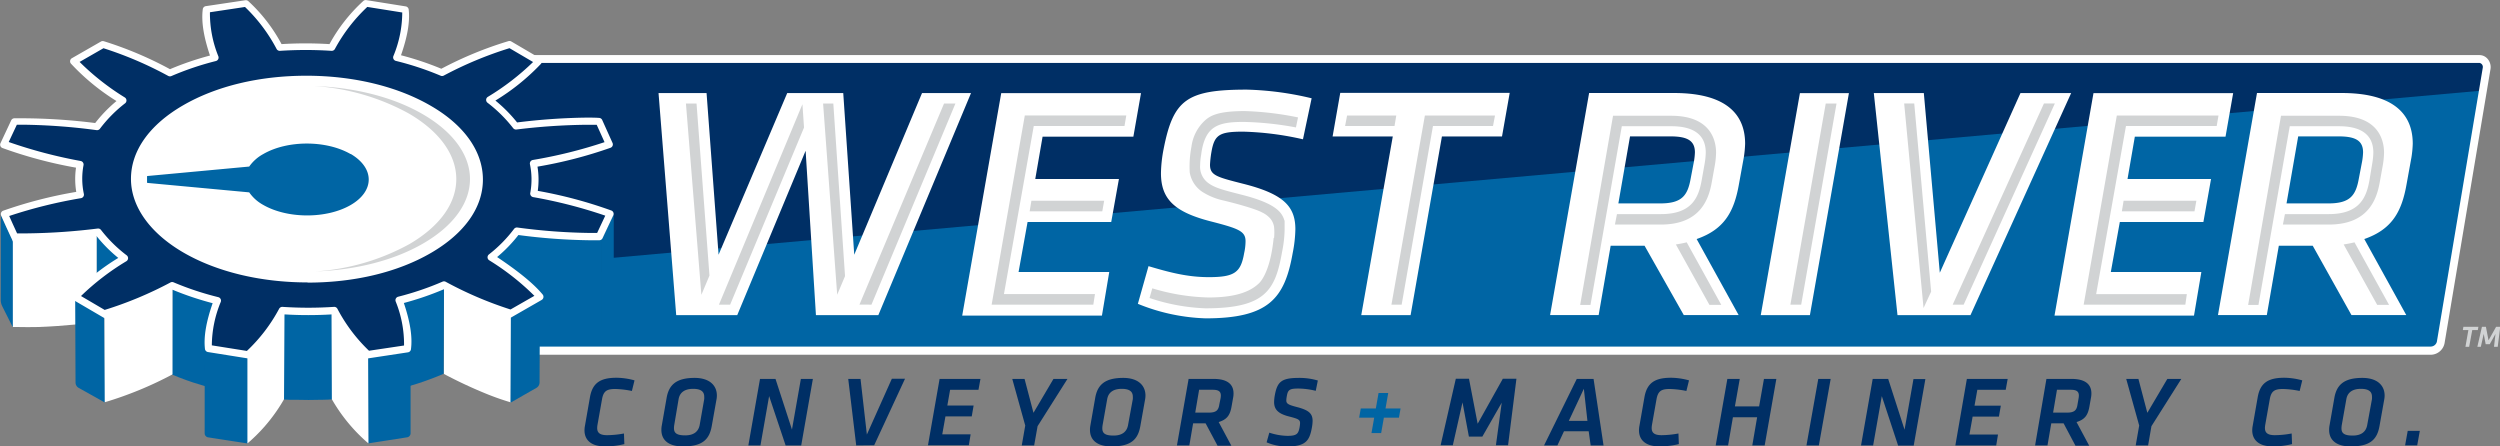 <?xml version="1.0"?>
<svg xmlns="http://www.w3.org/2000/svg" id="Layer_1" data-name="Layer 1" viewBox="0 0 516.34 92.21" width="516.34" height="92.21" x="0" y="0"><rect x="0" y="0" width="516.34" height="92.21" fill="#808080" stroke="none"/><defs><style>.cls-1{fill:#002f65;}.cls-2{fill:#0065a4;}.cls-3{fill:#fff;}.cls-4{fill:#d1d3d4;}.cls-5{isolation:isolate;}.cls-6{fill:#9e9e9e;}.cls-7,.cls-8{fill:none;}.cls-8{stroke:#e2a4ca;stroke-miterlimit:10;stroke-width:0.25px;}</style></defs><title>WRC Logo_4C_RGB</title><polygon class="cls-1" points="104.86 12.17 90.53 18.26 94.78 56.67 512.62 19.92 513.53 13.92 512.53 12.26 104.86 12.17"/><path class="cls-2" d="M231.51,301.88l-.13,17.17,391.17,0a1.3,1.3,0,0,0,1.25-1L632.53,266Z" transform="translate(-120.34 -247.25)"/><path class="cls-3" d="M209.94,265.1l6,52.66a2.47,2.47,0,0,0,.56,1.86,2.57,2.57,0,0,0,2,.9H622.35a2.94,2.94,0,0,0,2.88-2.39l9.48-56.57a2.58,2.58,0,0,0-.56-2.11,2.2,2.2,0,0,0-1.67-.82H225.06Zm1.69.9,14.08-5.75H632.48a.85.85,0,0,1,.64,1l-9.48,56.58a1.33,1.33,0,0,1-1.29,1H218.49a.87.87,0,0,1-.92-1Z" transform="translate(-120.34 -247.25)"/><path class="cls-4" d="M630.31,318.88h-.77l.61-3.46H629l.12-.68h3.1l-.12.68h-1.15Z" transform="translate(-120.34 -247.25)"/><path class="cls-4" d="M635.75,316.22l-1.19,2.12h-.84l-.4-2.13-.6,2.67H632l.95-4.14h.82l.54,2.8,1.57-2.8h.85l-.52,4.14h-.77Z" transform="translate(-120.34 -247.25)"/><path class="cls-1" d="M241.06,336.14a4.76,4.76,0,0,1,.08-.87l1.05-6c.52-2.93,2.15-4,5.49-4a14.17,14.17,0,0,1,3.71.54l-.54,2.19a19.06,19.06,0,0,0-3.42-.41c-1.73,0-2.46.39-2.76,2.17l-.91,5.14a4.79,4.79,0,0,0-.08.74c0,1,.56,1.49,2.06,1.49a19.71,19.71,0,0,0,3.47-.35l.08,2.19a15.72,15.72,0,0,1-4,.47C242.36,339.46,241.06,338.05,241.06,336.14Z" transform="translate(-120.34 -247.25)"/><path class="cls-1" d="M256.94,336.05a4.64,4.64,0,0,1,.08-.91l1-5.71c.47-2.7,2-4.13,5.78-4.13,3.14,0,4.6,1.61,4.6,3.63a4.3,4.3,0,0,1-.06.72l-1,5.61c-.5,2.78-1.94,4.19-5.92,4.19C258.3,339.46,256.94,338.05,256.94,336.05Zm8.85-6.39a4.05,4.05,0,0,0,0-.47c0-1-.6-1.63-2.29-1.63s-2.74.7-3,2.1L259.6,335a4.14,4.14,0,0,0-.06.68c0,1,.56,1.49,2.31,1.49s2.74-.76,3-2.15Z" transform="translate(-120.34 -247.25)"/><path class="cls-1" d="M279.19,329.06l-1.79,10.19h-2.5l2.41-13.74h3.2l3.4,10.46,1.84-10.46h2.48l-2.41,13.74H282.6Z" transform="translate(-120.34 -247.25)"/><path class="cls-1" d="M297.18,339.25l-1.65-13.74h2.54L299.38,337l5.16-11.53h2.72l-6.37,13.74Z" transform="translate(-120.34 -247.25)"/><path class="cls-1" d="M314.4,325.51h8.44l-.41,2.25h-5.86L316,331h5.43l-.39,2.25h-5.43l-.66,3.71h5.86l-.37,2.25H312Z" transform="translate(-120.34 -247.25)"/><path class="cls-1" d="M333.93,339.25h-2.56l.72-4.11-2.68-9.63h2.54l1.84,7,4.13-7h2.89l-6.17,9.76Z" transform="translate(-120.34 -247.25)"/><path class="cls-1" d="M345.46,336.05a4.64,4.64,0,0,1,.08-.91l1-5.71c.47-2.7,2-4.13,5.78-4.13,3.14,0,4.6,1.61,4.6,3.63a4.3,4.3,0,0,1-.06.72l-1,5.61c-.5,2.78-1.94,4.19-5.92,4.19C346.82,339.46,345.46,338.05,345.46,336.05Zm8.85-6.39a4.05,4.05,0,0,0,0-.47c0-1-.6-1.63-2.29-1.63s-2.74.7-3,2.1l-.95,5.38a4.14,4.14,0,0,0-.06.68c0,1,.56,1.49,2.31,1.49s2.74-.76,3-2.15Z" transform="translate(-120.34 -247.25)"/><path class="cls-1" d="M369.34,334.69h-2.58l-.78,4.56h-2.56l2.41-13.74H371c2.81,0,4.11,1.09,4.11,3a4.46,4.46,0,0,1-.08.85l-.33,1.86c-.31,1.75-.91,2.66-2.66,3.2l2.62,4.89h-2.85Zm3.09-5.16a3.47,3.47,0,0,0,.06-.58c0-.89-.54-1.2-1.69-1.2H368l-.8,4.72H370c1.57,0,2-.52,2.17-1.67Z" transform="translate(-120.34 -247.25)"/><path class="cls-1" d="M381.94,338.61l.56-2a12.71,12.71,0,0,0,3.73.66c1.94,0,2.27-.41,2.52-1.77a5.34,5.34,0,0,0,.1-.87c0-.72-.45-.89-2.27-1.36-2.39-.6-3.09-1.55-3.09-3a8.51,8.51,0,0,1,.14-1.36c.52-2.89,1.44-3.61,5.05-3.61a13.36,13.36,0,0,1,3.84.54l-.43,2.13a15.51,15.51,0,0,0-3.61-.47c-1.79,0-2.15.25-2.37,1.59a5.34,5.34,0,0,0-.1.87c0,.68.45.91,2.19,1.36,2.48.64,3.24,1.36,3.24,2.87a8.78,8.78,0,0,1-.14,1.34c-.5,2.79-1.3,3.94-5.24,3.94A10.75,10.75,0,0,1,381.94,338.61Z" transform="translate(-120.34 -247.25)"/><path class="cls-1" d="M430.5,330.42l-4,7h-2.78l-1.32-7.06-2,8.85h-2.52l3.14-13.74h2.72l1.79,9.3,5.2-9.3h2.81l-1.73,13.74H429.3Z" transform="translate(-120.34 -247.25)"/><path class="cls-1" d="M448.46,336.32h-5.1L442,339.25h-2.76L446,325.51h3.47l2.06,13.74h-2.66Zm-4.1-2.15h3.84l-.74-6.62Z" transform="translate(-120.34 -247.25)"/><path class="cls-1" d="M458.85,336.14a4.76,4.76,0,0,1,.08-.87l1.05-6c.52-2.93,2.15-4,5.49-4a14.16,14.16,0,0,1,3.71.54l-.54,2.19a19.06,19.06,0,0,0-3.42-.41c-1.73,0-2.45.39-2.76,2.17l-.91,5.14a4.84,4.84,0,0,0-.08.74c0,1,.56,1.49,2.06,1.49a19.7,19.7,0,0,0,3.47-.35l.08,2.19a15.72,15.72,0,0,1-4,.47C460.15,339.46,458.85,338.05,458.85,336.14Z" transform="translate(-120.34 -247.25)"/><path class="cls-1" d="M483.25,333.43h-5l-1,5.82h-2.56l2.41-13.74h2.56l-1,5.67h5l1-5.67h2.56l-2.41,13.74h-2.56Z" transform="translate(-120.34 -247.25)"/><path class="cls-1" d="M495.88,325.51h2.56L496,339.25h-2.56Z" transform="translate(-120.34 -247.25)"/><path class="cls-1" d="M509,329.06l-1.79,10.19h-2.5l2.41-13.74h3.2L513.7,336l1.84-10.46H518l-2.41,13.74h-3.22Z" transform="translate(-120.34 -247.25)"/><path class="cls-1" d="M526.57,325.51H535l-.41,2.25h-5.86l-.58,3.28h5.43l-.39,2.25h-5.43L527.1,337H533l-.37,2.25h-8.44Z" transform="translate(-120.34 -247.25)"/><path class="cls-1" d="M546.55,334.69H544l-.78,4.56h-2.56L543,325.51h5.18c2.81,0,4.11,1.09,4.11,3a4.46,4.46,0,0,1-.08.85l-.33,1.86c-.31,1.75-.91,2.66-2.66,3.2l2.62,4.89H549Zm3.09-5.16a3.47,3.47,0,0,0,.06-.58c0-.89-.54-1.2-1.69-1.2h-2.83l-.8,4.72h2.87c1.57,0,2-.52,2.17-1.67Z" transform="translate(-120.34 -247.25)"/><path class="cls-1" d="M564,339.25h-2.56l.72-4.11-2.68-9.63H562l1.84,7,4.13-7h2.89l-6.17,9.76Z" transform="translate(-120.34 -247.25)"/><path class="cls-1" d="M585.51,336.14a4.67,4.67,0,0,1,.08-.87l1.05-6c.52-2.93,2.15-4,5.49-4a14.18,14.18,0,0,1,3.71.54l-.54,2.19a19,19,0,0,0-3.42-.41c-1.73,0-2.46.39-2.76,2.17l-.91,5.14a4.73,4.73,0,0,0-.08.74c0,1,.56,1.49,2.06,1.49a19.71,19.71,0,0,0,3.46-.35l.08,2.19a15.73,15.73,0,0,1-4,.47C586.81,339.46,585.51,338.05,585.51,336.14Z" transform="translate(-120.34 -247.25)"/><path class="cls-1" d="M601.39,336.05a4.67,4.67,0,0,1,.08-.91l1-5.71c.47-2.7,2-4.13,5.78-4.13,3.14,0,4.6,1.61,4.6,3.63a4.3,4.3,0,0,1-.06.72l-1,5.61c-.5,2.78-1.94,4.19-5.92,4.19C602.75,339.46,601.39,338.05,601.39,336.05Zm8.85-6.39a4.07,4.07,0,0,0,0-.47c0-1-.6-1.63-2.29-1.63s-2.74.7-3,2.1l-.95,5.38a4.19,4.19,0,0,0-.06.68c0,1,.56,1.49,2.31,1.49s2.74-.76,3-2.15Z" transform="translate(-120.34 -247.25)"/><path class="cls-1" d="M617.62,336.24h2.5l-.54,3h-2.5Z" transform="translate(-120.34 -247.25)"/><path class="cls-2" d="M405.6,336.69h-2l.56-3.17h-3.11l.34-1.91h3.11l.56-3.19h2l-.56,3.19h3.11l-.34,1.91h-3.11Z" transform="translate(-120.34 -247.25)"/><path class="cls-3" d="M355.35,310l2.2-7.78c4.41,1.31,8.06,2.27,12.46,2.27,5.37,0,6.61-1,7.3-5a11.58,11.58,0,0,0,.28-2.41c0-2.06-1.38-2.61-7-4.06-7.64-1.93-10.47-4.61-10.47-10a28,28,0,0,1,.55-5c2-10.19,4.75-12.26,17.21-12.26a63.8,63.8,0,0,1,13.36,1.79l-1.79,8.47a62.15,62.15,0,0,0-12.39-1.58c-5,0-5.92.69-6.54,4.34a22.34,22.34,0,0,0-.27,2.48c0,2.2,1.38,2.55,6.75,3.92,8.54,2.13,10.88,4.75,10.88,9.43a27.14,27.14,0,0,1-.55,4.89c-1.65,9.43-5,13.5-18,13.5A40.15,40.15,0,0,1,355.35,310Z" transform="translate(-120.34 -247.25)"/><path class="cls-3" d="M460,298h-7l-2.48,14.32H440.49l8.06-45.86h17.56c9.85,0,14.66,3.72,14.66,10.47a21.66,21.66,0,0,1-.27,2.82l-1,5.51c-1,5.71-3,9.36-8.74,11.36l8.67,15.7H468.1Zm10.19-17.35a13.38,13.38,0,0,0,.21-1.93c0-2.34-1.45-3.3-5-3.3h-8.4l-2.41,13.84h8.67c4.48,0,5.65-1.65,6.27-5.16Z" transform="translate(-120.34 -247.25)"/><path class="cls-3" d="M492.09,266.48h10.12l-8.06,45.86H484Z" transform="translate(-120.34 -247.25)"/><path class="cls-3" d="M512.24,312.33l-4.89-45.86h10.33l3.3,37.11,16.66-37.11h10.47l-20.79,45.86Z" transform="translate(-120.34 -247.25)"/><path class="cls-3" d="M552.72,266.48h28.85l-1.58,9H561.26l-1.51,8.74H577l-1.58,8.88H558.16l-1.86,10.33H575l-1.52,9H544.67Z" transform="translate(-120.34 -247.25)"/><path class="cls-3" d="M598,298h-7l-2.48,14.32H578.43l8.06-45.86H604c9.85,0,14.66,3.72,14.66,10.47a21.48,21.48,0,0,1-.27,2.82l-1,5.51c-1,5.71-3,9.36-8.74,11.36l8.67,15.7H606Zm10.19-17.35a13.24,13.24,0,0,0,.21-1.93c0-2.34-1.44-3.3-5-3.3H595l-2.41,13.84h8.67c4.47,0,5.65-1.65,6.27-5.16Z" transform="translate(-120.34 -247.25)"/><path class="cls-3" d="M288.86,312.33l-2.13-33.94-14.12,33.94H260l-3.65-45.86h9.92l2.48,33.39,14.18-33.39h11.57l2.27,33.39,14-33.39h10.12l-19.14,45.86Z" transform="translate(-120.34 -247.25)"/><path class="cls-3" d="M327.13,266.48H356l-1.58,9H335.67l-1.51,8.74h17.28l-1.59,8.88H332.57l-1.86,10.33h18.73l-1.51,9H319.07Z" transform="translate(-120.34 -247.25)"/><path class="cls-3" d="M411.68,312.33H401.49L408,275.43H395.57l1.58-9h35l-1.59,9H418.15Z" transform="translate(-120.34 -247.25)"/><path class="cls-3" d="M158.26,299c14.16,8.26,36.79,8.34,50.83.23s14.18-21.45.19-29.69l-.2-.12c-14-8.14-36.57-8.21-50.57-.11s-14.22,21.43-.26,29.7" transform="translate(-120.34 -247.25)"/><g class="cls-5"><g class="cls-5"><g class="cls-5"><path class="cls-6" d="M182.31,318" transform="translate(-120.34 -247.25)"/></g></g></g><path class="cls-7" d="M134.83,259.91v14.28c2,2.37,5.45,5.12,10.1,8.15l.07-14.29C140.35,265,136.81,262.27,134.83,259.91Z" transform="translate(-120.34 -247.25)"/><path class="cls-7" d="M232.3,259.91c-2,2.36-5.52,5.12-10.18,8.15l.07,14.29c4.65-3,8.12-5.78,10.1-8.15Z" transform="translate(-120.34 -247.25)"/><path class="cls-7" d="M162.07,258.19a26.22,26.22,0,0,0,1.8,8.57l.07-7.53a26.22,26.22,0,0,1-1.8-8.56Z" transform="translate(-120.34 -247.25)"/><path class="cls-7" d="M203,259.23l.08,7.53a26.33,26.33,0,0,0,1.8-8.57l-.07-7.53A26.23,26.23,0,0,1,203,259.23Z" transform="translate(-120.34 -247.25)"/><path class="cls-7" d="M134,280.76l-1.58-.34-.73-.15-1.7-.39-.48-.11-2-.49-.06,0c-1.56-.41-3-.82-4.29-1.25l-.5-.16c-.68-.23-1.33-.46-1.93-.69l-.11,0-.16,0v25.61l.31.12c.55.22,1.14.42,1.76.63l.61.2c.72.23,1.46.46,2.26.69l1.16.32.75.2,1.26.32.79.2,1.44.33.74.17,2.22.48h0l2.43.49.07-25.6-2.26-.45Z" transform="translate(-120.34 -247.25)"/><path class="cls-1" d="M246.82,277.11l-.11,0c-.6.24-1.25.46-1.93.69l-.5.16c-1.31.43-2.73.84-4.29,1.25l-.06,0-2,.49-.48.11-1.7.39-.73.15-1.58.34h-.06l-2.26.45.07,25.6,2.43-.49h0l2.22-.48.74-.17,1.44-.33.79-.2,1.26-.32.74-.2,1.16-.32c.8-.23,1.54-.46,2.26-.69l.61-.2c.62-.21,1.21-.42,1.76-.63l.31-.12V277.07Z" transform="translate(-120.34 -247.25)"/><g class="cls-5"><g class="cls-5"><path class="cls-6" d="M182.31,304.86" transform="translate(-120.34 -247.25)"/></g></g><path class="cls-3" d="M221.27,310.44a93.41,93.41,0,0,1-9.23-4.29L212,324.47a94.46,94.46,0,0,0,9.22,4.29c1.62.64,3.17,1.17,4.63,1.6L225.9,312C224.44,311.61,222.89,311.08,221.27,310.44Z" transform="translate(-120.34 -247.25)"/><path class="cls-7" d="M225.9,312l-.07,18.33A76.58,76.58,0,0,1,212,324.47l.07-18.33A76.46,76.46,0,0,0,225.9,312Z" transform="translate(-120.34 -247.25)"/><g class="cls-5"><path class="cls-2" d="M231,295.87c3,.3,5.81.5,8.34.58,1.54,0,3,.07,4.33,0l1,0v18.34l-1,0q-2,.05-4.33,0c-2.53-.09-5.32-.29-8.34-.58-1.19-.12-3.42-.26-4.65-.4V295.48C227.61,295.62,229.81,295.76,231,295.87Z" transform="translate(-120.34 -247.25)"/></g><path class="cls-2" d="M140.24,294.79V304a28.79,28.79,0,0,0,5.44,5.38l.08-8.79A31,31,0,0,1,140.24,294.79Z" transform="translate(-120.34 -247.25)"/><path class="cls-2" d="M210.38,306.83l-.79.31-.56.21-.69.25-.61.21-.76.25-.39.13-.09,0-1.65.5-.3.09-1.74.47-.08,18.32,1.68-.45.42-.12c.56-.16,1.11-.33,1.66-.5l.19-.06,1.07-.36.46-.16.77-.28.57-.21.67-.26.58-.23,1.18-.5.07-18.33-1.23.51Z" transform="translate(-120.34 -247.25)"/><path class="cls-2" d="M163.06,308.76l-.1,0-1.29-.38-.31-.1-1-.33-.64-.22-.6-.21-.75-.27-.43-.16-.54-.21-.85-.35-.61-.25-.07,18.33,1.37.56.29.11.93.35.5.18.83.29.47.16q1.36.45,2.76.85c.72.2,1.44.4,2.17.58l.07-18.33-1.73-.46Z" transform="translate(-120.34 -247.25)"/><path class="cls-2" d="M187.23,311.49l-.54,0h-.1c-1.59.05-3.18.06-4.78,0h-.74l-1,0-1.37-.08-.07,18.33,1.46.08.65,0,.72,0q2.61.08,5.21,0h.23q1.23,0,2.45-.13l.08-18.32-1.36.08Z" transform="translate(-120.34 -247.25)"/><path class="cls-2" d="M221.87,300.58l.08,8.79a28.77,28.77,0,0,0,5.44-5.38v-9.2A31,31,0,0,1,221.87,300.58Z" transform="translate(-120.34 -247.25)"/><path class="cls-2" d="M120.49,309.18a3,3,0,0,0,.29,1.28l2.18,4.33a8.86,8.86,0,0,0,.36-1.91l-.19-16.23a1.58,1.58,0,0,1-.5-.46l-1.87-4a6.14,6.14,0,0,0-.25-.71Z" transform="translate(-120.34 -247.25)"/><path class="cls-2" d="M197,320.45a.84.84,0,0,0-.71.83l.07,16.88a2.19,2.19,0,0,0,0,.67l8.07-1.26a.85.85,0,0,0,.71-.83V319.86a.59.59,0,0,0-.71-.61Z" transform="translate(-120.34 -247.25)"/><path class="cls-2" d="M244.94,296s-.31,0-.31.67v17.5s0,.72.32.07l1.83-3.74a3.51,3.51,0,0,0,.32-1.37V291.43a4.38,4.38,0,0,1-.31.7Z" transform="translate(-120.34 -247.25)"/><path class="cls-2" d="M226.48,311.73a1.33,1.33,0,0,0-.63,1.08l-.07,17.61,3-1.72,2.37-1.35a1.32,1.32,0,0,0,.63-1.08l.07-17.6-3,1.71Z" transform="translate(-120.34 -247.25)"/><path class="cls-2" d="M162.61,336.75a.85.85,0,0,0,.71.83l8.15,1.26a2.18,2.18,0,0,0,.16-1V321.29a1,1,0,0,0-.83-.84l-7.47-1.19a.59.59,0,0,0-.71.61Z" transform="translate(-120.34 -247.25)"/><g class="cls-5"><path class="cls-3" d="M136.66,295.87c-3,.3-5.81.5-8.34.58-1.54,0-3,.07-4.33,0l-1,0v18.34l1,0q2,.05,4.33,0c2.53-.09,5.32-.29,8.34-.58l3.65-.4V295.48Q138.4,295.7,136.66,295.87Z" transform="translate(-120.34 -247.25)"/></g><path class="cls-2" d="M136.5,327.31h0l5.47,3.06s.22-.49.08-.69l-.14-17.44-3.05-1.88L136.49,309s-.63-.36-.62.36l.07,16.89h0A1.29,1.29,0,0,0,136.5,327.31Z" transform="translate(-120.34 -247.25)"/><path class="cls-1" d="M163.4,319.22c-.29-2.61.39-6,1.83-9.88a62.23,62.23,0,0,1-9.31-3.09,77.63,77.63,0,0,1-14.06,5.83l-3-1.75-3-1.74c2-2.34,5.48-5,10.13-8a28.8,28.8,0,0,1-5.44-5.38,112.67,112.67,0,0,1-17.22,1l-1.08-2.36-1.06-2.37a93.47,93.47,0,0,1,15.7-4,15.66,15.66,0,0,1-.07-6.22,94.32,94.32,0,0,1-15.78-4.16l1.1-2.36,1.11-2.35a111.43,111.43,0,0,1,17,1.09,28.45,28.45,0,0,1,5.33-5.39c-4.66-3-8.12-5.79-10.1-8.15l3-1.72,3-1.72a75.84,75.84,0,0,1,13.85,5.89,61.22,61.22,0,0,1,9.26-3.13c-1.41-4-2.05-7.35-1.72-10l4.08-.61,4.08-.61a33.66,33.66,0,0,1,6.95,9.1,81.33,81.33,0,0,1,10.73,0,34.13,34.13,0,0,1,7.12-9.12l4.08.64,4.06.65c.29,2.62-.38,6-1.82,9.88a62.08,62.08,0,0,1,9.33,3.09,76.88,76.88,0,0,1,14-5.82l3,1.74,3,1.74c-2,2.34-5.48,5-10.12,8a29.54,29.54,0,0,1,5.43,5.37,112.42,112.42,0,0,1,17.23-1l1.06,2.37,1.07,2.36a92.72,92.72,0,0,1-15.69,4,16,16,0,0,1,.07,6.22,93.68,93.68,0,0,1,15.78,4.16l-1.11,2.36-1.11,2.35a109.46,109.46,0,0,1-17-1.09,28.81,28.81,0,0,1-5.31,5.4c4.64,3,8.11,5.77,10.09,8.15l-3,1.71-3,1.72A76.46,76.46,0,0,1,212,306.14a60.92,60.92,0,0,1-9.25,3.13c1.41,4,2,7.34,1.7,10l-4.07.61-4.08.61a33.93,33.93,0,0,1-6.95-9.1,80.84,80.84,0,0,1-10.73,0,33.77,33.77,0,0,1-7.12,9.12Zm-4.76-20.38c13.95,8.05,36.5,8.05,50.35,0s13.77-21.11-.17-29.16-36.48-8.05-50.33,0-13.79,21.11.16,29.16" transform="translate(-120.34 -247.25)"/><path class="cls-3" d="M171.55,321.26h-.12l-8.14-1.3a.74.74,0,0,1-.62-.65c-.28-2.48.24-5.57,1.59-9.44a62.75,62.75,0,0,1-8.31-2.79,76.68,76.68,0,0,1-13.89,5.72c-.19.05.11.31-.06.21l-6.46-3.78a.74.74,0,0,1-.19-1.13,45.42,45.42,0,0,1,9.42-7.58,29.13,29.13,0,0,1-4.5-4.53A128.27,128.27,0,0,1,126,297c-.92,0-1.8,0-2.63-.05-.28,0-.23.46-.35.2l-1.38-3-1.07-2.38a.75.75,0,0,1,0-.59.74.74,0,0,1,.42-.41,91.51,91.51,0,0,1,15.1-3.89,16.38,16.38,0,0,1-.05-5,91.06,91.06,0,0,1-15.2-4.06.74.74,0,0,1-.4-1l2.21-4.71a.74.74,0,0,1,.65-.43c.65,0,1.35,0,2.06,0A123.62,123.62,0,0,1,140,272.66a29,29,0,0,1,4.4-4.54,45.75,45.75,0,0,1-9.41-7.73.74.74,0,0,1,.2-1.12l6-3.44a.75.75,0,0,1,.58-.07,75.86,75.86,0,0,1,13.68,5.78,61.76,61.76,0,0,1,8.26-2.82c-1.32-3.91-1.81-7-1.49-9.56a.74.74,0,0,1,.63-.64l8.16-1.22a.75.75,0,0,1,.6.17,33.42,33.42,0,0,1,6.88,8.89,82.59,82.59,0,0,1,9.9,0,34.3,34.3,0,0,1,7-8.92.74.74,0,0,1,.6-.17l8.14,1.3a.74.74,0,0,1,.62.65c.28,2.48-.24,5.58-1.59,9.44a62.78,62.78,0,0,1,8.33,2.79,76.94,76.94,0,0,1,13.88-5.71.74.74,0,0,1,.58.08l5.93,3.48a.75.75,0,0,1,.19,1.13,45.36,45.36,0,0,1-9.41,7.59,30,30,0,0,1,4.48,4.52,128,128,0,0,1,14.27-1c.93,0,1.82,0,2.66.06a.74.74,0,0,1,.65.44l2.13,4.73a.74.74,0,0,1-.41,1,90.77,90.77,0,0,1-15.09,3.9,16.75,16.75,0,0,1,.06,5,91.83,91.83,0,0,1,15.2,4.06.74.74,0,0,1,.4,1l-2.22,4.71a.74.74,0,0,1-.64.43c-.68,0-1.4,0-2.15,0a122.16,122.16,0,0,1-14.59-1.08,29.2,29.2,0,0,1-4.4,4.55c4.48,3,7.57,5.52,9.41,7.74a.75.75,0,0,1-.21,1.12l-6.41,3.68c-.18.1,0-.12-.16-.18A76.57,76.57,0,0,1,212,307a61.68,61.68,0,0,1-8.25,2.83c1.31,3.9,1.8,7,1.47,9.55a.74.74,0,0,1-.63.64l-8.37,1.27c-.22,0-.22-.08-.39-.22a33.65,33.65,0,0,1-6.88-8.89,81.92,81.92,0,0,1-9.9,0,34,34,0,0,1-7,8.92A.75.75,0,0,1,171.55,321.26Zm-7.45-2.68,7.23,1.15A33.78,33.78,0,0,0,178,311a.75.75,0,0,1,.69-.37,80.3,80.3,0,0,0,10.63,0,.74.74,0,0,1,.7.38,33.53,33.53,0,0,0,6.53,8.68l7.24-1.08a23.54,23.54,0,0,0-1.72-9.08.74.74,0,0,1,.52-1,60.35,60.35,0,0,0,9.13-3.1.74.74,0,0,1,.64,0,77.06,77.06,0,0,0,13.42,5.74l4.93-2.82a51.49,51.49,0,0,0-9.33-7.34.74.74,0,0,1-.06-1.21,28.09,28.09,0,0,0,5.18-5.26.75.75,0,0,1,.69-.3,122.45,122.45,0,0,0,14.84,1.12l1.64,0,1.68-3.57a98.64,98.64,0,0,0-14.9-3.83.74.74,0,0,1-.59-.86,15.27,15.27,0,0,0-.07-5.93.75.75,0,0,1,.59-.88,97.78,97.78,0,0,0,14.82-3.68l-1.62-3.59c-.68,0-1.39,0-2.13,0A128.31,128.31,0,0,0,227,274a.75.75,0,0,1-.68-.29,28.86,28.86,0,0,0-5.29-5.24.74.74,0,0,1,.06-1.21,51.52,51.52,0,0,0,9.35-7.2l-4.87-2.86a77.47,77.47,0,0,0-13.61,5.68.74.74,0,0,1-.63,0,61.44,61.44,0,0,0-9.22-3.05.74.74,0,0,1-.52-1,23.75,23.75,0,0,0,1.83-9l-7.22-1.15a34.18,34.18,0,0,0-6.7,8.7.75.75,0,0,1-.69.37,81,81,0,0,0-10.64,0,.74.74,0,0,1-.7-.38,33.74,33.74,0,0,0-6.53-8.68l-7.24,1.09a23.58,23.58,0,0,0,1.73,9.08.74.74,0,0,1-.52,1,60.54,60.54,0,0,0-9.15,3.09.75.75,0,0,1-.64,0,76.48,76.48,0,0,0-13.41-5.74l-4.93,2.83a51.69,51.69,0,0,0,9.34,7.34.74.74,0,0,1,.05,1.21,27.75,27.75,0,0,0-5.19,5.25.75.75,0,0,1-.69.29,123.82,123.82,0,0,0-14.92-1.12l-1.55,0-1.68,3.57A98.49,98.49,0,0,0,137,280.5a.74.74,0,0,1,.59.87,14.91,14.91,0,0,0,.07,5.92.74.74,0,0,1-.59.89,98.74,98.74,0,0,0-14.83,3.68l.74,1.65.89,1.94c.67,0,1.38,0,2.11,0a128.6,128.6,0,0,0,14.54-1,.74.74,0,0,1,.68.29,28.1,28.1,0,0,0,5.3,5.24.74.74,0,0,1-.06,1.22,51.44,51.44,0,0,0-9.37,7.19l4.89,2.87a77.43,77.43,0,0,0,13.62-5.69.74.74,0,0,1,.63,0,61.47,61.47,0,0,0,9.2,3.05.74.74,0,0,1,.52,1A23.83,23.83,0,0,0,164.09,318.57Zm19.76-13c-9.64,0-18.73-2.18-25.58-6.14S147.4,290,147.39,284.21s3.8-11.16,10.72-15.18,15.87-6.14,25.51-6.14,18.71,2.18,25.57,6.14c7,4,10.88,9.47,10.89,15.28s-3.8,11.15-10.71,15.17S193.49,305.62,183.85,305.62Zm-.23-41.24c-9.38,0-18.17,2.11-24.76,5.94s-10,8.68-10,13.89,3.61,10.21,10.13,14,15.46,5.94,24.84,5.94S202,302,208.62,298.19c6.44-3.74,10-8.67,10-13.88s-3.61-10.22-10.14-14S193,264.38,183.62,264.38Z" transform="translate(-120.34 -247.25)"/><path class="cls-4" d="M207.61,270.81c-6-3.47-13.88-5.49-22.32-5.79a46.9,46.9,0,0,1,19.48,5.67c6.32,3.68,9.8,8.48,9.81,13.53s-3.42,9.77-9.64,13.42a46.47,46.47,0,0,1-19.44,5.67c8.44-.3,16.29-2.31,22.27-5.79,6.22-3.61,9.64-8.34,9.64-13.3S213.93,274.46,207.61,270.81Z" transform="translate(-120.34 -247.25)"/><path class="cls-2" d="M192.8,279.06l-.07,0c-5-2.87-13-2.89-18,0a8.5,8.5,0,0,0-2.92,2.59l-21,1.95a.1.1,0,0,0-.1.1v1.23a.1.1,0,0,0,.1.1l21,1.95a8.47,8.47,0,0,0,2.84,2.56c5,2.91,13.08,2.94,18.07.08S197.77,282,192.8,279.06Z" transform="translate(-120.34 -247.25)"/><path class="cls-8" d="M362.85,323.92" transform="translate(-120.34 -247.25)"/><path class="cls-8" d="M374.17,260.11" transform="translate(-120.34 -247.25)"/><path class="cls-8" d="M349.27,305" transform="translate(-120.34 -247.25)"/><path class="cls-8" d="M379,275.26" transform="translate(-120.34 -247.25)"/><path class="cls-4" d="M490.12,310.17l7.3-41.54h2.23l-7.3,41.54Zm29.07-2.69-3.49-38.86h-2.08l4,42.25Zm6.72,2.69,18.83-41.55h-2.25l-18.85,41.55Zm-192.06-36.9h18.74l.37-2.17H332l-6.85,39.07h21l.34-2.18H327.69ZM333,290.9h15l.39-2.19H333.36Zm226.43-17.63h18.74l.37-2.16h-21l-6.85,39.07h21L572,308H553.27Zm-.85,17.63h15l.39-2.19H558.94ZM408.72,271.11H398.56l-.41,2.16h10.21Zm-1,39.07h2.11l6.47-36.91h12.4l.41-2.16H414.63Zm-112.85-5.9-2.42-35.64h-2.11l2.91,39.48Zm-28-.11-2.67-35.54h-2.19l3.19,39.51Zm33.46,6,17.34-41.54h-2.35l-17.47,41.53Zm-31.5,0h2.31l15.26-36.58-.33-4.81Zm114.57-13.79c-.77,7.75-3.16,9.49-3.16,9.49-2.44,2.29-6.5,2.82-10.32,2.82a43.16,43.16,0,0,1-11.59-1.89l-.57,2a40.74,40.74,0,0,0,11.54,2.13c12.43,0,14.45-3.75,15.85-11.73a24.87,24.87,0,0,0,.51-4.49c0-.17,0-.34,0-.51s0-.12,0-.18,0-.21,0-.32,0-.14,0-.21,0-.19,0-.29l0-.21c0-.09,0-.18-.07-.27l-.06-.21-.1-.26-.09-.2-.14-.26-.11-.19-.19-.27-.13-.17,0,0h0c-1.14-1.35-3.47-2.57-8.25-3.76-3.1-.8-5.09-1.27-6.47-2.24h0a4.14,4.14,0,0,1-1.84-3.76,13.85,13.85,0,0,1,.21-2.18l.09-.66c.89-5.25,3.4-6.13,8.67-6.13A65.58,65.58,0,0,1,388,273.57l.43-2.07a63.77,63.77,0,0,0-11-1.31c-5.64,0-7.2,1-8.29,2a8.9,8.9,0,0,0-2.72,5.34,21.8,21.8,0,0,0-.36,5.31,6,6,0,0,0,2.55,4,13.31,13.31,0,0,0,4.29,1.79c1.66.38,6.63,1.67,8.11,2.5a5.21,5.21,0,0,1,1.64,1.2,3.5,3.5,0,0,1,.83,1.78,11.46,11.46,0,0,1,0,2.31m88.31-11.9c-.64,3.61-2.1,6.95-8.39,6.95H454.3l-.42,2.16h9.48c8,0,9.86-5,10.52-8.72l.62-3.44a17.19,17.19,0,0,0,.27-2.69c0-2.29-.9-7.62-9.28-7.62h-12l-6.79,39.07h2.13l6.47-36.91h10.22c4.72,0,7.12,1.84,7.12,5.46a15.31,15.31,0,0,1-.24,2.31Zm-3.08,12.78c-.78.19-1.53.33-2.24.44l6.93,12.48h2.45Zm141-12.78c-.64,3.61-2.1,6.95-8.39,6.95h-9.06l-.42,2.16h9.48c8,0,9.86-5,10.52-8.72l.62-3.44a17.19,17.19,0,0,0,.27-2.69c0-2.29-.9-7.62-9.28-7.62h-12l-6.79,39.07h2.13l6.47-36.91H603.4c4.72,0,7.12,1.84,7.12,5.46a15.31,15.31,0,0,1-.24,2.31Zm-3.08,12.78c-.78.19-1.53.33-2.24.44l6.93,12.48h2.45Z" transform="translate(-120.34 -247.25)"/><path class="cls-3" d="M188.81,311.38l.07,18.33a34.71,34.71,0,0,0,7.56,9.13l-.07-18.33A34.72,34.72,0,0,1,188.81,311.38Z" transform="translate(-120.34 -247.25)"/><path class="cls-3" d="M179.1,311.38,179,329.71a34.68,34.68,0,0,1-7.56,9.13V320.63A35.5,35.5,0,0,0,179.1,311.38Z" transform="translate(-120.34 -247.25)"/><path class="cls-3" d="M141.9,312l.07,18.33a75.67,75.67,0,0,0,14-5.76V306.25A76.41,76.41,0,0,1,141.9,312Z" transform="translate(-120.34 -247.25)"/></svg>
